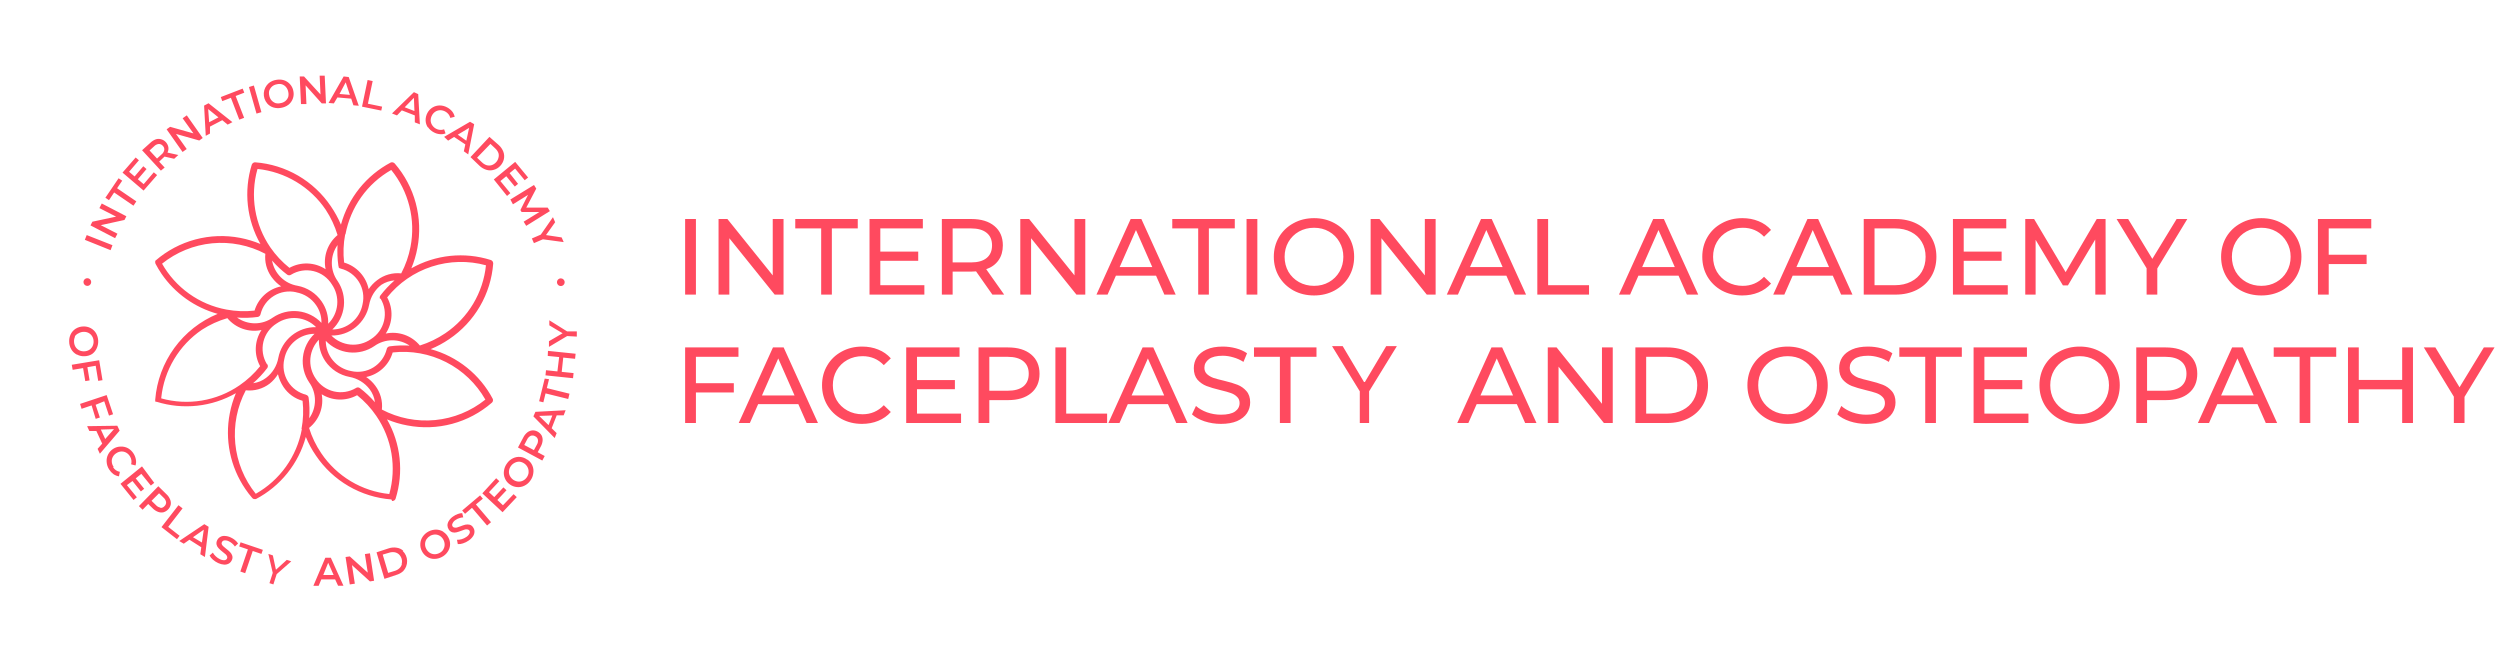 <svg width="250" height="67" viewBox="0 0 250 67" fill="none" xmlns="http://www.w3.org/2000/svg">
<mask id="mask0_18_2285" style="mask-type:luminance" maskUnits="userSpaceOnUse" x="0" y="0" width="64" height="67">
<path d="M63.702 0.09H0.605V66.035H63.702V0.09Z" fill="white"/>
</mask>
<g mask="url(#mask0_18_2285)">
<path d="M39.215 50.104C39.29 50.104 39.363 50.083 39.427 50.044C39.492 50.002 39.541 49.937 39.563 49.862C39.971 48.553 40.105 47.174 39.957 45.811C39.809 44.447 39.382 43.129 38.702 41.938C39.352 42.214 40.031 42.416 40.726 42.543C42.214 42.831 43.749 42.777 45.213 42.384C46.677 41.992 48.033 41.271 49.178 40.277C49.226 40.237 49.262 40.184 49.283 40.126C49.309 40.052 49.309 39.972 49.283 39.899C48.644 38.686 47.763 37.618 46.693 36.76C45.624 35.903 44.39 35.274 43.067 34.913C43.72 34.643 44.342 34.307 44.925 33.909C46.181 33.063 47.228 31.944 47.99 30.636C48.751 29.328 49.206 27.864 49.321 26.355C49.322 26.278 49.301 26.202 49.261 26.136C49.216 26.072 49.153 26.025 49.079 26C47.769 25.586 46.387 25.446 45.02 25.589C43.653 25.732 42.33 26.155 41.134 26.831C41.407 26.179 41.609 25.501 41.738 24.806C42.025 23.317 41.969 21.781 41.577 20.316C41.185 18.85 40.465 17.493 39.472 16.346C39.428 16.304 39.377 16.271 39.321 16.248C39.243 16.218 39.157 16.218 39.079 16.248C37.867 16.887 36.799 17.769 35.941 18.838C35.084 19.908 34.455 21.142 34.094 22.465C33.819 21.818 33.48 21.201 33.082 20.621C32.236 19.368 31.117 18.322 29.809 17.561C28.501 16.802 27.038 16.347 25.529 16.233C25.451 16.224 25.373 16.246 25.311 16.293C25.247 16.337 25.199 16.401 25.174 16.474C24.77 17.784 24.638 19.163 24.787 20.526C24.937 21.889 25.364 23.207 26.043 24.398C25.391 24.126 24.713 23.921 24.019 23.787C22.529 23.5 20.994 23.556 19.529 23.948C18.064 24.341 16.707 25.06 15.56 26.053L15.522 26.098C15.519 26.128 15.519 26.159 15.522 26.189C15.511 26.259 15.525 26.331 15.56 26.393C15.738 26.73 15.935 27.058 16.149 27.375C17.489 29.334 19.48 30.755 21.768 31.386C20.038 32.1 18.539 33.279 17.436 34.792C16.334 36.305 15.671 38.093 15.522 39.959C15.522 39.959 15.522 39.959 15.522 40.012C15.522 40.012 15.522 40.012 15.522 40.057C15.519 40.08 15.519 40.103 15.522 40.126C15.538 40.145 15.555 40.163 15.575 40.178H15.613C15.63 40.182 15.648 40.182 15.665 40.178C16.974 40.586 18.354 40.72 19.716 40.572C21.079 40.424 22.398 39.997 23.588 39.317C23.316 39.969 23.11 40.648 22.977 41.342C22.724 42.641 22.731 43.978 22.998 45.275C23.265 46.571 23.787 47.802 24.532 48.895C24.745 49.212 24.977 49.515 25.227 49.802C25.271 49.856 25.333 49.894 25.401 49.908H25.529H25.59C26.804 49.27 27.875 48.389 28.733 47.319C29.592 46.25 30.222 45.015 30.582 43.691C30.849 44.345 31.186 44.968 31.587 45.549C32.432 46.805 33.551 47.853 34.859 48.614C36.167 49.375 37.631 49.831 39.14 49.946M48.536 39.959C47.096 41.117 45.35 41.829 43.511 42.006C41.672 42.183 39.822 41.818 38.188 40.956C38.282 40.102 38.044 39.245 37.523 38.562C37.273 38.225 36.967 37.933 36.617 37.701C37.241 37.572 37.817 37.275 38.284 36.842C38.751 36.41 39.092 35.858 39.268 35.246C41.105 35.039 42.961 35.375 44.608 36.213C46.256 37.051 47.621 38.353 48.536 39.959ZM26.693 36.417C26.284 35.747 26.157 34.943 26.34 34.18C26.523 33.417 27 32.757 27.667 32.345C28.263 31.934 28.985 31.745 29.706 31.813C30.427 31.881 31.101 32.2 31.61 32.715C30.72 32.699 29.853 32.998 29.162 33.559C28.471 34.121 28 34.908 27.833 35.782C27.692 36.583 27.252 37.301 26.602 37.791C26.226 38.079 25.78 38.261 25.311 38.32C25.833 37.867 26.306 37.361 26.723 36.809C26.765 36.752 26.787 36.684 26.787 36.613C26.787 36.542 26.765 36.474 26.723 36.417M38.052 29.852C38.459 30.523 38.584 31.326 38.402 32.088C38.219 32.851 37.744 33.51 37.078 33.924C36.482 34.335 35.76 34.524 35.039 34.456C34.318 34.388 33.644 34.069 33.135 33.554C34.025 33.569 34.892 33.27 35.583 32.709C36.274 32.148 36.745 31.361 36.912 30.487C37.057 29.687 37.496 28.971 38.143 28.477C38.537 28.223 38.989 28.073 39.457 28.039C38.934 28.494 38.459 29 38.037 29.55C38.002 29.597 37.98 29.653 37.973 29.711C37.967 29.77 37.976 29.829 37.999 29.883M41.02 34.566C40.333 34.52 39.642 34.543 38.959 34.634C38.887 34.644 38.821 34.677 38.77 34.727C38.718 34.777 38.684 34.842 38.672 34.913C38.485 35.674 38.006 36.331 37.339 36.741C36.672 37.151 35.87 37.282 35.107 37.104C34.399 36.974 33.759 36.601 33.297 36.049C32.835 35.498 32.58 34.802 32.576 34.082C33.193 34.732 34.022 35.142 34.913 35.237C35.804 35.333 36.7 35.108 37.44 34.604C37.963 34.231 38.589 34.03 39.23 34.03C39.872 34.03 40.498 34.231 41.02 34.604M32.818 32.406C32.853 31.599 32.622 30.802 32.161 30.139C31.595 29.321 30.729 28.759 29.752 28.576C29.118 28.472 28.532 28.173 28.076 27.721C27.62 27.269 27.316 26.686 27.206 26.053C27.659 26.575 28.165 27.048 28.717 27.465C28.775 27.508 28.845 27.53 28.917 27.53C28.989 27.53 29.059 27.508 29.117 27.465C29.787 27.057 30.591 26.93 31.354 27.113C32.117 27.295 32.776 27.772 33.188 28.44C33.599 29.035 33.787 29.755 33.719 30.475C33.652 31.195 33.333 31.867 32.818 32.375M29.623 29.233C30.023 29.305 30.404 29.455 30.745 29.676C31.086 29.896 31.38 30.182 31.61 30.517C31.973 31.034 32.161 31.653 32.146 32.285C31.53 31.634 30.702 31.223 29.811 31.126C28.92 31.029 28.023 31.252 27.282 31.756C26.76 32.13 26.134 32.331 25.492 32.331C24.85 32.331 24.224 32.13 23.702 31.756C24.392 31.808 25.085 31.787 25.771 31.695C25.843 31.684 25.91 31.65 25.961 31.598C26.012 31.547 26.047 31.48 26.058 31.408C26.246 30.649 26.726 29.994 27.393 29.585C28.06 29.177 28.861 29.047 29.623 29.225M31.889 33.886C31.86 34.675 32.083 35.452 32.523 36.107C32.804 36.519 33.164 36.871 33.581 37.143C33.998 37.415 34.466 37.602 34.956 37.693C35.755 37.84 36.471 38.279 36.965 38.924C37.252 39.303 37.434 39.752 37.493 40.224C37.039 39.701 36.532 39.225 35.983 38.804C35.926 38.762 35.857 38.739 35.786 38.739C35.716 38.739 35.647 38.762 35.59 38.804C34.928 39.196 34.14 39.318 33.391 39.142C32.641 38.965 31.989 38.506 31.572 37.859C31.16 37.263 30.972 36.541 31.04 35.821C31.108 35.099 31.427 34.425 31.942 33.916M48.596 26.529C48.457 27.891 48.02 29.206 47.317 30.381C46.613 31.556 45.66 32.561 44.525 33.327C43.743 33.856 42.888 34.268 41.987 34.551C41.581 34.059 41.049 33.688 40.447 33.477C39.845 33.267 39.197 33.225 38.573 33.357C38.924 32.824 39.123 32.206 39.148 31.568C39.174 30.93 39.025 30.298 38.717 29.739C39.871 28.299 41.421 27.227 43.177 26.657C44.932 26.087 46.816 26.042 48.596 26.529ZM34.548 23.431C34.795 22.09 35.334 20.819 36.124 19.707C36.915 18.595 37.939 17.67 39.125 16.996C39.988 18.057 40.608 19.296 40.94 20.623C41.273 21.95 41.311 23.334 41.051 24.678C40.874 25.605 40.561 26.501 40.122 27.337C39.267 27.245 38.41 27.486 37.727 28.009C37.39 28.259 37.099 28.566 36.866 28.916C36.737 28.291 36.44 27.714 36.008 27.246C35.575 26.777 35.024 26.435 34.412 26.257C34.303 25.317 34.339 24.367 34.517 23.439M33.838 26.717C33.865 26.756 33.9 26.789 33.94 26.813C33.98 26.838 34.025 26.854 34.072 26.861C34.831 27.049 35.486 27.529 35.895 28.196C36.303 28.863 36.432 29.664 36.255 30.426C36.124 31.133 35.751 31.772 35.199 32.233C34.648 32.694 33.952 32.947 33.233 32.949C33.881 32.333 34.289 31.506 34.385 30.616C34.48 29.727 34.257 28.832 33.755 28.092C33.382 27.568 33.182 26.941 33.182 26.298C33.182 25.655 33.382 25.028 33.755 24.504C33.714 25.195 33.742 25.888 33.838 26.574C33.843 26.625 33.861 26.675 33.891 26.717M25.771 16.897C27.132 17.04 28.446 17.479 29.62 18.182C30.794 18.885 31.8 19.836 32.569 20.969C33.084 21.753 33.484 22.608 33.755 23.507C33.264 23.914 32.894 24.447 32.684 25.048C32.473 25.65 32.431 26.297 32.561 26.921C32.028 26.572 31.409 26.374 30.771 26.35C30.134 26.326 29.502 26.477 28.943 26.785C28.213 26.202 27.572 25.515 27.04 24.746C26.264 23.617 25.745 22.332 25.521 20.981C25.296 19.63 25.371 18.246 25.741 16.928M16.194 26.378C17.632 25.219 19.377 24.508 21.215 24.33C23.052 24.153 24.902 24.518 26.534 25.38C26.451 26.181 26.657 26.985 27.116 27.646L27.206 27.767C27.458 28.105 27.764 28.399 28.113 28.636C27.491 28.761 26.916 29.053 26.448 29.48C25.979 29.907 25.636 30.454 25.454 31.061C24.515 31.165 23.566 31.13 22.637 30.955C21.291 30.705 20.017 30.163 18.904 29.366C17.791 28.57 16.866 27.54 16.194 26.347M16.126 39.77C16.268 38.409 16.706 37.095 17.409 35.921C18.113 34.746 19.064 33.74 20.197 32.972C20.982 32.464 21.837 32.074 22.735 31.816C23.143 32.305 23.676 32.673 24.278 32.882C24.879 33.091 25.526 33.133 26.149 33.002C25.799 33.536 25.602 34.155 25.578 34.792C25.554 35.43 25.704 36.062 26.013 36.62C25.421 37.358 24.724 38.005 23.943 38.539C22.815 39.314 21.53 39.832 20.179 40.056C18.828 40.281 17.445 40.207 16.126 39.839M30.182 42.928C29.933 44.275 29.391 45.551 28.595 46.666C27.799 47.78 26.768 48.706 25.575 49.379C24.417 47.94 23.706 46.193 23.528 44.354C23.351 42.515 23.716 40.664 24.578 39.03C25.429 39.125 26.284 38.886 26.965 38.365C27.294 38.101 27.575 37.782 27.795 37.421C27.903 37.879 28.093 38.314 28.354 38.705C28.804 39.376 29.48 39.864 30.258 40.08C30.362 41.017 30.326 41.964 30.152 42.89M30.62 39.476C29.858 39.291 29.2 38.813 28.79 38.145C28.38 37.477 28.25 36.674 28.43 35.91C28.56 35.203 28.933 34.563 29.485 34.101C30.036 33.639 30.732 33.384 31.451 33.38C30.8 33.996 30.389 34.824 30.292 35.715C30.195 36.606 30.419 37.503 30.922 38.245C31.296 38.767 31.497 39.393 31.497 40.035C31.497 40.677 31.296 41.303 30.922 41.825C30.974 41.138 30.954 40.446 30.862 39.763C30.852 39.692 30.819 39.625 30.769 39.574C30.719 39.522 30.653 39.488 30.582 39.476M32.093 39.378C32.626 39.729 33.244 39.928 33.882 39.953C34.52 39.978 35.152 39.829 35.711 39.521C36.45 40.111 37.097 40.809 37.629 41.591C38.404 42.719 38.922 44.002 39.146 45.352C39.37 46.702 39.296 48.084 38.928 49.402C37.566 49.263 36.251 48.826 35.077 48.122C33.902 47.419 32.896 46.465 32.131 45.33C31.599 44.55 31.186 43.694 30.907 42.792C31.41 42.391 31.793 41.86 32.014 41.257C32.235 40.653 32.286 40.001 32.161 39.37M16.806 50.95C16.937 50.819 17.028 50.654 17.07 50.474C17.103 50.296 17.082 50.112 17.01 49.946C16.93 49.747 16.806 49.568 16.647 49.424L15.832 48.624L13.891 50.61L14.261 50.973L14.82 50.399L15.273 50.837C15.422 50.989 15.603 51.107 15.801 51.184C15.972 51.251 16.158 51.267 16.338 51.23C16.516 51.179 16.677 51.083 16.806 50.95ZM16.051 50.761C15.871 50.734 15.708 50.643 15.59 50.505L15.152 50.081L15.907 49.326L16.338 49.749C16.477 49.865 16.573 50.025 16.61 50.202C16.616 50.28 16.605 50.358 16.576 50.43C16.547 50.502 16.502 50.566 16.443 50.618C16.394 50.677 16.332 50.724 16.261 50.754C16.19 50.785 16.113 50.797 16.036 50.792M11.36 46.682C11.252 46.532 11.189 46.354 11.179 46.169C11.164 46 11.201 45.832 11.285 45.685C11.366 45.531 11.489 45.403 11.64 45.315C11.785 45.215 11.955 45.158 12.131 45.149C12.299 45.14 12.467 45.18 12.614 45.262C12.771 45.349 12.902 45.477 12.992 45.632C13.069 45.749 13.119 45.881 13.14 46.019C13.161 46.158 13.152 46.299 13.113 46.433L13.551 46.546C13.612 46.356 13.625 46.154 13.588 45.957C13.553 45.748 13.476 45.547 13.362 45.368C13.223 45.143 13.031 44.956 12.803 44.824C12.583 44.706 12.335 44.648 12.085 44.658C11.818 44.656 11.555 44.732 11.33 44.877C11.112 45.014 10.935 45.207 10.816 45.436C10.695 45.668 10.642 45.93 10.665 46.191C10.68 46.461 10.766 46.722 10.915 46.947C11.028 47.128 11.174 47.287 11.345 47.415C11.511 47.527 11.699 47.602 11.897 47.634L11.987 47.181C11.849 47.16 11.716 47.108 11.6 47.03C11.484 46.952 11.386 46.848 11.315 46.728M13.249 48.102L14.087 49.145L14.419 48.88L13.573 47.838L14.132 47.385L15.084 48.556L15.424 48.284L14.2 46.637L12.048 48.382L13.354 49.998L13.687 49.727L12.69 48.51L13.249 48.102ZM9.57 41.886L9.986 41.75L9.563 40.48L10.424 40.126L10.9 41.561L11.307 41.425L10.665 39.506L8.007 40.39L8.158 40.881L9.162 40.541L9.57 41.886ZM11.73 42.573L8.709 42.618L8.936 43.102H9.638L10.22 44.363L9.759 44.884L9.986 45.375L11.965 43.064L11.73 42.573ZM10.522 43.902L10.084 42.958L11.398 42.913L10.522 43.902ZM8.528 38.109L8.959 38.041L8.739 36.719L9.57 36.575L9.82 38.086L10.25 38.018L9.918 36.024L7.176 36.477L7.267 36.983L8.309 36.809L8.528 38.109ZM7.705 35.457C7.936 35.581 8.198 35.639 8.46 35.623C8.728 35.618 8.989 35.54 9.215 35.397C9.411 35.252 9.567 35.059 9.668 34.838C9.778 34.602 9.83 34.343 9.82 34.082C9.809 33.818 9.737 33.559 9.608 33.327C9.479 33.111 9.294 32.933 9.072 32.813C8.84 32.69 8.579 32.632 8.317 32.647C8.049 32.652 7.788 32.731 7.561 32.874C7.351 33.01 7.181 33.2 7.07 33.425C6.957 33.66 6.905 33.92 6.919 34.181C6.922 34.447 6.995 34.707 7.131 34.936C7.257 35.152 7.44 35.33 7.659 35.45M7.471 33.652C7.564 33.508 7.698 33.395 7.856 33.327C8.005 33.24 8.174 33.191 8.347 33.184C8.522 33.175 8.696 33.211 8.853 33.289C9.002 33.367 9.128 33.485 9.215 33.629C9.306 33.777 9.355 33.947 9.359 34.12C9.367 34.295 9.331 34.469 9.253 34.626C9.178 34.776 9.063 34.901 8.921 34.989C8.77 35.08 8.598 35.13 8.422 35.132C8.247 35.141 8.073 35.104 7.916 35.027C7.769 34.949 7.644 34.835 7.554 34.694C7.459 34.534 7.407 34.352 7.403 34.166C7.394 33.991 7.431 33.816 7.508 33.659M16.821 52.688L18.256 50.837L17.848 50.52L16.149 52.71L17.697 53.919L17.962 53.579L16.821 52.688ZM17.924 54.1L18.377 54.372L18.943 53.972L20.129 54.727L20.031 55.422L20.492 55.702L20.862 52.68L20.431 52.416L17.924 54.1ZM20.19 54.251L19.298 53.722L20.378 52.967L20.19 54.251ZM50.295 50.527L49.736 49.998L50.65 49.024L50.341 48.737L49.427 49.711L48.898 49.22L49.933 48.117L49.616 47.823L48.233 49.334L50.258 51.222L51.678 49.711L51.36 49.417L50.295 50.527ZM54.072 44.665C54.177 44.48 54.241 44.274 54.261 44.061C54.277 43.878 54.24 43.695 54.155 43.532C54.059 43.376 53.923 43.249 53.762 43.162C53.599 43.069 53.413 43.028 53.226 43.041C53.047 43.059 52.877 43.127 52.735 43.238C52.568 43.373 52.431 43.543 52.335 43.736L51.798 44.748L54.23 46.055L54.472 45.602L53.77 45.224L54.072 44.665ZM53.392 45.013L52.425 44.499L52.705 43.963C52.78 43.796 52.911 43.66 53.075 43.578C53.147 43.552 53.223 43.542 53.299 43.55C53.375 43.558 53.448 43.583 53.513 43.623C53.583 43.654 53.644 43.701 53.693 43.76C53.741 43.819 53.775 43.888 53.792 43.963C53.819 44.145 53.779 44.33 53.679 44.484L53.392 45.013ZM48.286 49.87L48.007 49.538L46.217 51.048L46.504 51.381L47.199 50.784L48.709 52.552L49.102 52.219L47.592 50.444L48.286 49.87ZM46.95 52.468C46.813 52.438 46.671 52.438 46.534 52.468C46.364 52.512 46.198 52.568 46.036 52.635C45.92 52.684 45.802 52.724 45.681 52.756C45.601 52.774 45.518 52.774 45.439 52.756C45.402 52.752 45.367 52.74 45.335 52.72C45.304 52.7 45.277 52.674 45.258 52.642C45.23 52.595 45.215 52.542 45.215 52.487C45.215 52.433 45.23 52.379 45.258 52.333C45.323 52.19 45.431 52.071 45.567 51.993C45.673 51.917 45.791 51.858 45.915 51.819C46.046 51.772 46.183 51.744 46.323 51.736L46.224 51.313C46.069 51.315 45.916 51.346 45.771 51.403C45.613 51.462 45.463 51.54 45.326 51.638C45.149 51.752 44.999 51.904 44.888 52.083C44.796 52.22 44.746 52.38 44.744 52.544C44.751 52.692 44.798 52.836 44.88 52.959C44.964 53.091 45.093 53.187 45.242 53.231C45.378 53.27 45.522 53.27 45.658 53.231C45.83 53.187 45.999 53.131 46.164 53.065C46.277 53.017 46.393 52.977 46.511 52.944C46.594 52.927 46.678 52.927 46.761 52.944C46.833 52.957 46.898 52.998 46.942 53.058C46.968 53.104 46.982 53.156 46.982 53.209C46.982 53.262 46.968 53.314 46.942 53.36C46.869 53.504 46.756 53.625 46.617 53.707C46.478 53.802 46.325 53.873 46.164 53.919C46.012 53.963 45.854 53.984 45.696 53.979L45.779 54.41C45.958 54.422 46.139 54.397 46.307 54.334C46.507 54.27 46.696 54.176 46.866 54.055C47.044 53.938 47.195 53.787 47.312 53.609C47.401 53.475 47.448 53.317 47.448 53.156C47.448 53.007 47.4 52.861 47.312 52.74C47.274 52.674 47.223 52.616 47.162 52.569C47.101 52.522 47.031 52.488 46.957 52.468M57.682 33.659V33.138H56.708L54.933 32.028V32.534L56.262 33.327L54.895 34.12V34.687L56.715 33.606L57.682 33.659ZM54.472 37.859L53.913 40.126L54.336 40.231L54.555 39.34L56.821 39.899L56.95 39.37L54.684 38.811L54.903 37.92L54.472 37.859ZM53.339 41.636L55.469 43.804L55.666 43.313L55.167 42.822L55.673 41.531H56.368L56.564 41.024L53.543 41.183L53.339 41.636ZM55.235 41.546L54.857 42.513L53.913 41.591L55.235 41.546ZM54.774 35.593L55.915 35.706L55.741 37.142L54.6 37.021L54.548 37.535L57.304 37.822L57.357 37.308L56.172 37.187L56.323 35.759L57.508 35.88L57.561 35.374L54.797 35.087L54.774 35.593ZM52.72 45.965C52.518 45.811 52.278 45.717 52.026 45.693C51.773 45.669 51.519 45.716 51.292 45.829C51.052 45.944 50.846 46.121 50.696 46.342C50.532 46.564 50.428 46.824 50.394 47.098C50.356 47.355 50.392 47.617 50.499 47.853C50.598 48.089 50.763 48.291 50.975 48.435C51.182 48.589 51.428 48.683 51.685 48.707C51.945 48.735 52.207 48.688 52.44 48.571C52.681 48.455 52.887 48.278 53.037 48.057C53.202 47.837 53.304 47.576 53.332 47.302C53.372 47.046 53.338 46.783 53.233 46.546C53.132 46.309 52.964 46.107 52.75 45.965M52.863 47.264C52.841 47.436 52.776 47.599 52.675 47.74C52.574 47.882 52.439 47.997 52.282 48.072C52.129 48.145 51.959 48.173 51.791 48.155C51.617 48.132 51.451 48.067 51.307 47.966C51.167 47.861 51.053 47.724 50.975 47.566C50.905 47.415 50.879 47.248 50.9 47.083C50.92 46.91 50.985 46.746 51.088 46.607C51.187 46.462 51.323 46.348 51.481 46.274C51.63 46.195 51.797 46.159 51.965 46.169C52.136 46.192 52.299 46.257 52.44 46.357C52.585 46.459 52.7 46.597 52.773 46.758C52.845 46.908 52.874 47.075 52.856 47.241M44.321 53.163C44.106 53.036 43.861 52.965 43.611 52.959C43.348 52.963 43.089 53.027 42.856 53.148C42.62 53.272 42.418 53.451 42.267 53.67C42.126 53.878 42.044 54.121 42.032 54.372C42.012 54.635 42.07 54.898 42.199 55.127C42.314 55.358 42.492 55.552 42.712 55.687C42.924 55.822 43.171 55.893 43.422 55.89C43.686 55.892 43.946 55.827 44.178 55.702C44.416 55.583 44.62 55.403 44.767 55.18C44.913 54.972 44.996 54.727 45.008 54.473C45.02 54.218 44.96 53.966 44.835 53.745C44.722 53.515 44.547 53.321 44.329 53.186M44.329 54.961C44.234 55.108 44.101 55.226 43.943 55.301C43.79 55.384 43.619 55.425 43.445 55.422C43.279 55.417 43.117 55.368 42.977 55.279C42.829 55.183 42.709 55.05 42.629 54.893C42.542 54.739 42.501 54.564 42.508 54.387C42.513 54.221 42.563 54.059 42.652 53.919C42.752 53.775 42.884 53.656 43.037 53.571C43.191 53.492 43.362 53.451 43.536 53.45C43.705 53.458 43.869 53.51 44.011 53.602C44.152 53.7 44.267 53.831 44.346 53.984C44.425 54.137 44.465 54.306 44.465 54.478C44.463 54.647 44.413 54.812 44.321 54.954M26.285 54.984L24.057 54.229L23.921 54.644L24.789 54.939L24.034 57.152L24.517 57.318L25.273 55.097L26.141 55.392L26.285 54.984ZM23.505 54.01C23.373 53.905 23.228 53.816 23.075 53.745C22.886 53.653 22.68 53.602 22.471 53.594C22.306 53.58 22.142 53.62 22.002 53.707C21.875 53.783 21.774 53.896 21.715 54.032C21.644 54.172 21.625 54.333 21.663 54.485C21.699 54.621 21.772 54.744 21.874 54.84C21.998 54.969 22.132 55.088 22.274 55.196C22.395 55.286 22.493 55.369 22.561 55.43C22.625 55.485 22.674 55.555 22.705 55.634C22.72 55.667 22.728 55.703 22.728 55.739C22.728 55.776 22.72 55.812 22.705 55.845C22.683 55.894 22.648 55.936 22.604 55.967C22.56 55.997 22.509 56.015 22.456 56.019C22.296 56.028 22.137 55.994 21.995 55.921C21.842 55.848 21.701 55.751 21.579 55.634C21.462 55.527 21.362 55.402 21.285 55.263L20.96 55.55C21.039 55.711 21.153 55.853 21.292 55.966C21.449 56.103 21.625 56.218 21.814 56.306C22.006 56.396 22.213 56.45 22.425 56.465C22.589 56.469 22.75 56.43 22.894 56.351C23.02 56.271 23.12 56.156 23.181 56.019C23.254 55.882 23.27 55.722 23.226 55.573C23.185 55.439 23.113 55.318 23.014 55.218C22.89 55.092 22.756 54.976 22.614 54.871C22.493 54.78 22.403 54.697 22.335 54.636C22.271 54.582 22.22 54.515 22.184 54.44C22.167 54.407 22.158 54.371 22.158 54.334C22.158 54.298 22.167 54.261 22.184 54.229C22.205 54.178 22.239 54.133 22.283 54.1C22.326 54.067 22.378 54.046 22.433 54.04C22.59 54.025 22.747 54.056 22.886 54.13C23.003 54.185 23.113 54.257 23.211 54.342C23.317 54.432 23.411 54.536 23.49 54.652L23.808 54.349C23.723 54.22 23.619 54.105 23.498 54.01M40.333 55.082C40.151 54.914 39.922 54.806 39.676 54.772C39.408 54.726 39.133 54.746 38.875 54.833L37.652 55.233L38.445 57.885L39.608 57.499C39.872 57.428 40.115 57.297 40.318 57.114C40.579 56.84 40.721 56.474 40.712 56.096C40.704 55.718 40.546 55.359 40.273 55.097M40.19 56.404C40.15 56.567 40.063 56.714 39.94 56.827C39.805 56.952 39.642 57.042 39.465 57.092L38.815 57.288L38.271 55.46L38.913 55.271C39.091 55.212 39.28 55.197 39.465 55.226C39.629 55.255 39.781 55.331 39.903 55.445C40.027 55.569 40.117 55.722 40.167 55.89C40.212 56.059 40.212 56.236 40.167 56.404M36.489 55.407L36.776 57.265L34.978 55.641L34.555 55.702L34.978 58.444L35.484 58.368L35.197 56.51L36.995 58.142L37.41 58.074L36.995 55.331L36.489 55.407ZM32.531 55.777L31.338 58.58H31.866L32.131 57.938H33.513L33.807 58.572H34.344L33.082 55.77L32.531 55.777ZM32.327 57.499L32.818 56.276L33.362 57.499H32.327ZM40.182 11.036L41.481 11.542V12.237L41.987 12.433L41.821 9.412L41.391 9.215L39.2 11.345L39.699 11.542L40.182 11.036ZM41.391 9.782L41.443 11.104L40.469 10.726L41.391 9.782ZM38.211 10.665L36.791 10.371L37.267 8.105L36.761 7.999L36.202 10.665L38.128 11.058L38.211 10.665ZM53.188 23.847L53.392 24.315L54.291 23.93L56.368 24.209L56.164 23.741L54.6 23.507L55.514 22.223L55.295 21.717L54.079 23.462L53.188 23.847ZM33.739 9.744L35.122 9.865L35.341 10.53L35.877 10.575L34.872 7.704L34.366 7.644L32.856 10.295L33.385 10.341L33.739 9.744ZM34.57 8.233L34.986 9.487L33.951 9.396L34.57 8.233ZM44.812 14.065L45.409 13.694L46.534 14.442L46.383 15.13L46.821 15.44L47.418 12.418L47.002 12.176L44.412 13.687L44.812 14.065ZM46.912 12.788L46.632 14.072L45.779 13.468L46.912 12.788ZM51.292 20.433L52.803 19.488L52.04 21.007L52.161 21.203H53.936L52.365 22.17L52.622 22.585L54.986 21.112L54.767 20.757H52.629L53.626 18.861L53.4 18.499L51.036 19.949L51.292 20.433ZM50.703 19.594L51.036 19.315L50.039 18.106L50.628 17.623L51.481 18.657L51.806 18.386L50.96 17.313L51.511 16.86L52.471 18.023L52.81 17.751L51.519 16.187L49.382 17.947L50.703 19.594ZM47.946 16.573C48.14 16.761 48.376 16.901 48.634 16.98C48.88 17.058 49.143 17.058 49.389 16.98C49.637 16.91 49.859 16.772 50.031 16.58C50.205 16.396 50.327 16.169 50.386 15.923C50.442 15.671 50.424 15.409 50.333 15.168C50.234 14.913 50.076 14.685 49.872 14.503L48.943 13.687L47.048 15.711L47.946 16.573ZM49.042 14.389L49.532 14.85C49.67 14.975 49.776 15.13 49.842 15.303C49.891 15.461 49.891 15.63 49.842 15.787C49.802 15.958 49.716 16.115 49.593 16.24C49.473 16.369 49.322 16.466 49.155 16.52C48.994 16.565 48.825 16.565 48.664 16.52C48.488 16.462 48.327 16.363 48.196 16.233L47.705 15.772L49.042 14.389ZM42.788 12.705C42.934 12.925 43.135 13.104 43.369 13.226C43.555 13.331 43.761 13.396 43.974 13.415C44.171 13.44 44.371 13.414 44.555 13.339L44.412 12.932C44.281 12.98 44.141 13 44.001 12.989C43.862 12.979 43.726 12.939 43.603 12.871C43.447 12.788 43.314 12.666 43.218 12.516C43.125 12.377 43.072 12.215 43.067 12.048C43.066 11.871 43.11 11.697 43.196 11.542C43.277 11.383 43.399 11.25 43.551 11.156C43.694 11.07 43.859 11.023 44.026 11.021C44.204 11.023 44.378 11.069 44.532 11.156C44.656 11.221 44.764 11.311 44.85 11.42C44.936 11.53 44.998 11.656 45.031 11.791L45.469 11.678C45.428 11.484 45.343 11.303 45.22 11.149C45.084 10.984 44.917 10.848 44.729 10.748C44.499 10.617 44.239 10.547 43.974 10.545C43.724 10.547 43.479 10.614 43.264 10.741C43.043 10.874 42.863 11.065 42.742 11.292C42.617 11.524 42.555 11.784 42.561 12.048C42.569 12.299 42.648 12.542 42.788 12.75M11.413 19.247L13.347 20.569L13.634 20.138L11.708 18.824L12.221 18.068L11.859 17.826L10.537 19.775L10.9 20.017L11.413 19.247ZM15.711 17.509L15.379 17.23L14.366 18.416L13.785 17.925L14.653 16.905L14.329 16.625L13.46 17.645L12.909 17.177L13.891 16.029L13.566 15.749L12.252 17.26L14.359 19.058L15.711 17.509ZM16.466 16.754L15.915 16.165L16.375 15.734L16.451 15.659L17.418 15.878L17.833 15.5L16.745 15.258C16.834 15.092 16.866 14.901 16.836 14.714C16.8 14.529 16.714 14.356 16.587 14.216C16.462 14.077 16.299 13.977 16.119 13.929C15.946 13.876 15.762 13.876 15.59 13.929C15.387 14.004 15.202 14.119 15.046 14.269L14.208 15.024L16.088 17.064L16.466 16.754ZM14.956 15.047L15.401 14.639C15.525 14.503 15.694 14.417 15.877 14.397C15.953 14.395 16.029 14.411 16.098 14.442C16.167 14.473 16.229 14.52 16.277 14.578C16.333 14.631 16.376 14.696 16.402 14.768C16.428 14.84 16.437 14.918 16.428 14.994C16.393 15.174 16.294 15.335 16.149 15.447L15.703 15.855L14.956 15.047ZM30.643 10.409L30.56 8.535L32.176 10.341H32.599L32.471 7.568H31.965L32.048 9.442L30.401 7.644H29.971L30.099 10.409H30.643ZM11.247 24.519L8.672 23.507L8.483 23.983L11.058 25.018L11.247 24.519ZM11.745 23.371L10.076 22.517L12.448 21.996L12.637 21.626L10.175 20.349L9.94 20.81L11.61 21.664L9.238 22.17L9.049 22.54L11.511 23.817L11.745 23.371ZM26.141 11.217L25.386 8.55L24.895 8.701L25.65 11.36L26.141 11.217ZM26.723 10.348C26.887 10.538 27.102 10.677 27.342 10.748C27.587 10.821 27.846 10.834 28.098 10.786C28.372 10.746 28.632 10.637 28.853 10.469C29.049 10.311 29.198 10.102 29.283 9.865C29.373 9.623 29.392 9.361 29.336 9.109C29.294 8.857 29.182 8.621 29.011 8.43C28.846 8.24 28.632 8.099 28.392 8.022C28.147 7.949 27.888 7.936 27.637 7.984C27.361 8.023 27.1 8.135 26.881 8.309C26.591 8.559 26.411 8.913 26.381 9.296C26.352 9.678 26.474 10.056 26.723 10.348ZM26.934 9.049C26.992 8.892 27.088 8.752 27.214 8.641C27.349 8.53 27.51 8.458 27.682 8.43C27.85 8.384 28.028 8.384 28.196 8.43C28.355 8.482 28.497 8.579 28.604 8.709C28.716 8.843 28.792 9.005 28.823 9.177C28.864 9.346 28.864 9.522 28.823 9.691C28.766 9.854 28.665 9.998 28.532 10.107C28.399 10.216 28.238 10.287 28.067 10.31C27.899 10.356 27.722 10.356 27.554 10.31C27.397 10.252 27.257 10.156 27.146 10.031C27.034 9.896 26.959 9.735 26.927 9.563C26.885 9.391 26.885 9.213 26.927 9.041M18.672 14.903L17.599 13.392L19.925 14.05L20.273 13.8L18.679 11.534L18.264 11.829L19.344 13.339L17.01 12.682L16.663 12.932L18.256 15.198L18.672 14.903ZM23.09 9.782L23.928 11.965L24.412 11.783L23.566 9.6L24.427 9.268L24.268 8.86L22.078 9.706L22.229 10.114L23.09 9.782ZM20.998 13.355V12.66L22.229 12.018L22.765 12.463L23.241 12.214L20.854 10.325L20.409 10.56L20.575 13.581L20.998 13.355ZM21.844 11.738L20.915 12.222L20.817 10.907L21.844 11.738ZM56.081 27.835C56.005 27.835 55.93 27.858 55.867 27.9C55.803 27.943 55.754 28.003 55.725 28.073C55.696 28.144 55.688 28.221 55.703 28.296C55.718 28.37 55.755 28.439 55.809 28.493C55.862 28.547 55.931 28.584 56.006 28.599C56.08 28.613 56.158 28.606 56.228 28.577C56.299 28.547 56.359 28.498 56.401 28.435C56.444 28.371 56.466 28.297 56.466 28.221C56.466 28.118 56.425 28.02 56.353 27.948C56.281 27.876 56.183 27.835 56.081 27.835ZM8.724 28.591C8.801 28.592 8.876 28.571 8.94 28.53C9.005 28.488 9.055 28.428 9.086 28.358C9.116 28.288 9.125 28.21 9.111 28.135C9.097 28.06 9.061 27.991 9.007 27.936C8.953 27.881 8.885 27.844 8.81 27.828C8.735 27.813 8.657 27.82 8.586 27.849C8.515 27.878 8.455 27.927 8.412 27.991C8.37 28.054 8.347 28.129 8.347 28.206C8.347 28.306 8.386 28.403 8.457 28.475C8.527 28.547 8.624 28.589 8.724 28.591Z" fill="#FF4A5F"/>
<path d="M26.837 55.395L27.285 55.54L27.586 56.948L27.614 56.957L28.679 55.988L29.127 56.132L27.668 57.415L27.338 58.442L26.945 58.316L27.275 57.289L26.837 55.395Z" fill="#FF4A5F"/>
</g>
<path d="M68.513 21.901H69.592V29.46H68.513V21.901ZM78.354 21.901V29.46H77.469L72.934 23.823V29.46H71.855V21.901H72.74L77.274 27.538V21.901H78.354ZM82.117 22.841H79.526V21.901H85.776V22.841H83.186V29.46H82.117V22.841ZM92.437 28.52V29.46H86.952V21.901H92.285V22.841H88.032V25.162H91.822V26.08H88.032V28.52H92.437ZM99.238 29.46L97.607 27.138C97.406 27.152 97.248 27.16 97.132 27.16H95.264V29.46H94.185V21.901H97.132C98.111 21.901 98.881 22.135 99.442 22.603C100.004 23.071 100.285 23.715 100.285 24.536C100.285 25.119 100.141 25.616 99.853 26.026C99.565 26.436 99.155 26.735 98.622 26.922L100.415 29.46H99.238ZM97.1 26.242C97.784 26.242 98.306 26.094 98.665 25.799C99.026 25.504 99.205 25.083 99.205 24.536C99.205 23.989 99.026 23.571 98.665 23.283C98.306 22.988 97.784 22.841 97.1 22.841H95.264V26.242H97.1ZM108.529 21.901V29.46H107.643L103.109 23.823V29.46H102.029V21.901H102.915L107.449 27.538V21.901H108.529ZM115.606 27.57H111.589L110.758 29.46H109.646L113.068 21.901H114.137L117.57 29.46H116.436L115.606 27.57ZM115.227 26.706L113.597 23.003L111.967 26.706H115.227ZM119.819 22.841H117.227V21.901H123.479V22.841H120.887V29.46H119.819V22.841ZM124.655 21.901H125.734V29.46H124.655V21.901ZM131.408 29.546C130.645 29.546 129.958 29.38 129.346 29.049C128.734 28.711 128.252 28.247 127.899 27.656C127.554 27.066 127.381 26.407 127.381 25.68C127.381 24.953 127.554 24.295 127.899 23.704C128.252 23.114 128.734 22.654 129.346 22.323C129.958 21.984 130.645 21.815 131.408 21.815C132.164 21.815 132.847 21.984 133.459 22.323C134.071 22.654 134.55 23.114 134.895 23.704C135.241 24.288 135.414 24.946 135.414 25.68C135.414 26.415 135.241 27.077 134.895 27.667C134.55 28.25 134.071 28.711 133.459 29.049C132.847 29.38 132.164 29.546 131.408 29.546ZM131.408 28.585C131.962 28.585 132.459 28.459 132.898 28.207C133.344 27.955 133.693 27.61 133.946 27.171C134.205 26.724 134.334 26.227 134.334 25.68C134.334 25.133 134.205 24.64 133.946 24.201C133.693 23.755 133.344 23.406 132.898 23.154C132.459 22.902 131.962 22.776 131.408 22.776C130.854 22.776 130.35 22.902 129.896 23.154C129.45 23.406 129.098 23.755 128.838 24.201C128.587 24.64 128.461 25.133 128.461 25.68C128.461 26.227 128.587 26.724 128.838 27.171C129.098 27.61 129.45 27.955 129.896 28.207C130.35 28.459 130.854 28.585 131.408 28.585ZM143.563 21.901V29.46H142.677L138.143 23.823V29.46H137.063V21.901H137.949L142.483 27.538V21.901H143.563ZM150.64 27.57H146.624L145.792 29.46H144.68L148.103 21.901H149.171L152.605 29.46H151.471L150.64 27.57ZM150.262 26.706L148.632 23.003L147.001 26.706H150.262ZM153.732 21.901H154.812V28.52H158.903V29.46H153.732V21.901ZM167.856 27.57H163.841L163.009 29.46H161.897L165.319 21.901H166.388L169.822 29.46H168.688L167.856 27.57ZM167.479 26.706L165.849 23.003L164.218 26.706H167.479ZM174.223 29.546C173.467 29.546 172.783 29.38 172.171 29.049C171.567 28.711 171.092 28.25 170.746 27.667C170.401 27.077 170.228 26.415 170.228 25.68C170.228 24.946 170.401 24.288 170.746 23.704C171.092 23.114 171.57 22.654 172.182 22.323C172.794 21.984 173.478 21.815 174.233 21.815C174.824 21.815 175.363 21.916 175.853 22.117C176.342 22.312 176.76 22.603 177.105 22.992L176.403 23.672C175.835 23.075 175.126 22.776 174.276 22.776C173.715 22.776 173.208 22.902 172.754 23.154C172.301 23.406 171.945 23.755 171.686 24.201C171.433 24.64 171.308 25.133 171.308 25.68C171.308 26.227 171.433 26.724 171.686 27.171C171.945 27.61 172.301 27.955 172.754 28.207C173.208 28.459 173.715 28.585 174.276 28.585C175.119 28.585 175.828 28.283 176.403 27.678L177.105 28.358C176.76 28.747 176.339 29.042 175.842 29.244C175.353 29.445 174.813 29.546 174.223 29.546ZM183.281 27.57H179.265L178.433 29.46H177.322L180.744 21.901H181.813L185.246 29.46H184.112L183.281 27.57ZM182.903 26.706L181.273 23.003L179.643 26.706H182.903ZM186.373 21.901H189.558C190.357 21.901 191.066 22.06 191.685 22.376C192.304 22.693 192.782 23.139 193.121 23.715C193.467 24.284 193.639 24.939 193.639 25.68C193.639 26.422 193.467 27.081 193.121 27.656C192.782 28.225 192.304 28.668 191.685 28.985C191.066 29.301 190.357 29.46 189.558 29.46H186.373V21.901ZM189.493 28.52C190.105 28.52 190.641 28.401 191.102 28.164C191.57 27.926 191.93 27.595 192.182 27.171C192.433 26.739 192.56 26.242 192.56 25.68C192.56 25.119 192.433 24.626 192.182 24.201C191.93 23.769 191.57 23.435 191.102 23.197C190.641 22.959 190.105 22.841 189.493 22.841H187.453V28.52H189.493ZM200.777 28.52V29.46H195.293V21.901H200.626V22.841H196.372V25.162H200.162V26.08H196.372V28.52H200.777ZM209.532 29.46L209.521 23.953L206.79 28.542H206.293L203.562 23.985V29.46H202.526V21.901H203.411L206.563 27.214L209.672 21.901H210.557L210.569 29.46H209.532ZM215.73 26.847V29.46H214.661V26.825L211.659 21.901H212.815L215.233 25.886L217.662 21.901H218.731L215.73 26.847ZM226.137 29.546C225.375 29.546 224.687 29.38 224.075 29.049C223.464 28.711 222.981 28.247 222.628 27.656C222.283 27.066 222.11 26.407 222.11 25.68C222.11 24.953 222.283 24.295 222.628 23.704C222.981 23.114 223.464 22.654 224.075 22.323C224.687 21.984 225.375 21.815 226.137 21.815C226.893 21.815 227.577 21.984 228.189 22.323C228.801 22.654 229.279 23.114 229.625 23.704C229.97 24.288 230.143 24.946 230.143 25.68C230.143 26.415 229.97 27.077 229.625 27.667C229.279 28.25 228.801 28.711 228.189 29.049C227.577 29.38 226.893 29.546 226.137 29.546ZM226.137 28.585C226.692 28.585 227.188 28.459 227.628 28.207C228.073 27.955 228.423 27.61 228.674 27.171C228.933 26.724 229.063 26.227 229.063 25.68C229.063 25.133 228.933 24.64 228.674 24.201C228.423 23.755 228.073 23.406 227.628 23.154C227.188 22.902 226.692 22.776 226.137 22.776C225.583 22.776 225.079 22.902 224.626 23.154C224.18 23.406 223.827 23.755 223.568 24.201C223.316 24.64 223.19 25.133 223.19 25.68C223.19 26.227 223.316 26.724 223.568 27.171C223.827 27.61 224.18 27.955 224.626 28.207C225.079 28.459 225.583 28.585 226.137 28.585ZM232.872 22.841V25.475H236.662V26.404H232.872V29.46H231.793V21.901H237.126V22.841H232.872ZM69.592 35.682V38.317H73.382V39.245H69.592V42.301H68.513V34.743H73.846V35.682H69.592ZM79.833 40.412H75.816L74.985 42.301H73.873L77.296 34.743H78.365L81.797 42.301H80.664L79.833 40.412ZM79.455 39.548L77.825 35.844L76.195 39.548H79.455ZM86.199 42.388C85.443 42.388 84.759 42.222 84.147 41.891C83.543 41.553 83.068 41.092 82.723 40.509C82.377 39.919 82.204 39.256 82.204 38.522C82.204 37.788 82.377 37.129 82.723 36.546C83.068 35.956 83.547 35.495 84.159 35.164C84.77 34.826 85.454 34.657 86.21 34.657C86.8 34.657 87.34 34.757 87.829 34.959C88.319 35.153 88.736 35.445 89.082 35.834L88.38 36.514C87.811 35.916 87.102 35.617 86.253 35.617C85.691 35.617 85.184 35.743 84.73 35.995C84.277 36.247 83.921 36.596 83.662 37.043C83.41 37.482 83.284 37.975 83.284 38.522C83.284 39.069 83.41 39.566 83.662 40.012C83.921 40.451 84.277 40.797 84.73 41.049C85.184 41.301 85.691 41.427 86.253 41.427C87.095 41.427 87.804 41.124 88.38 40.52L89.082 41.2C88.736 41.589 88.315 41.884 87.818 42.085C87.329 42.287 86.789 42.388 86.199 42.388ZM96.106 41.362V42.301H90.621V34.743H95.955V35.682H91.701V38.004H95.49V38.922H91.701V41.362H96.106ZM100.801 34.743C101.78 34.743 102.551 34.977 103.112 35.445C103.673 35.913 103.954 36.557 103.954 37.377C103.954 38.198 103.673 38.842 103.112 39.31C102.551 39.778 101.78 40.012 100.801 40.012H98.933V42.301H97.854V34.743H100.801ZM100.769 39.073C101.452 39.073 101.974 38.929 102.335 38.641C102.694 38.346 102.874 37.925 102.874 37.377C102.874 36.83 102.694 36.413 102.335 36.125C101.974 35.83 101.452 35.682 100.769 35.682H98.933V39.073H100.769ZM105.54 34.743H106.619V41.362H110.711V42.301H105.54V34.743ZM116.797 40.412H112.781L111.949 42.301H110.838L114.26 34.743H115.328L118.761 42.301H117.628L116.797 40.412ZM116.419 39.548L114.788 35.844L113.159 39.548H116.419ZM122.091 42.388C121.523 42.388 120.972 42.301 120.44 42.128C119.914 41.949 119.5 41.718 119.198 41.437L119.597 40.595C119.885 40.854 120.252 41.067 120.699 41.232C121.152 41.391 121.616 41.47 122.091 41.47C122.717 41.47 123.185 41.365 123.495 41.157C123.804 40.941 123.959 40.656 123.959 40.304C123.959 40.044 123.873 39.836 123.7 39.677C123.535 39.512 123.325 39.386 123.074 39.3C122.829 39.213 122.48 39.116 122.026 39.008C121.458 38.871 120.998 38.734 120.645 38.598C120.299 38.461 120.001 38.252 119.748 37.971C119.504 37.683 119.381 37.298 119.381 36.816C119.381 36.413 119.486 36.049 119.695 35.725C119.911 35.401 120.234 35.142 120.666 34.948C121.098 34.754 121.634 34.657 122.275 34.657C122.721 34.657 123.16 34.714 123.592 34.829C124.024 34.944 124.394 35.11 124.704 35.326L124.347 36.19C124.031 35.988 123.693 35.837 123.333 35.736C122.973 35.628 122.62 35.574 122.275 35.574C121.663 35.574 121.202 35.686 120.893 35.909C120.591 36.132 120.44 36.42 120.44 36.773C120.44 37.032 120.526 37.244 120.699 37.41C120.872 37.568 121.084 37.694 121.335 37.788C121.595 37.874 121.944 37.968 122.383 38.069C122.952 38.205 123.409 38.342 123.754 38.479C124.1 38.616 124.394 38.824 124.639 39.105C124.891 39.386 125.017 39.764 125.017 40.239C125.017 40.635 124.909 40.998 124.693 41.329C124.477 41.653 124.149 41.912 123.711 42.107C123.272 42.294 122.732 42.388 122.091 42.388ZM127.989 35.682H125.399V34.743H131.649V35.682H129.058V42.301H127.989V35.682ZM151.683 40.412H147.668L146.836 42.301H145.724L149.146 34.743H150.215L153.649 42.301H152.515L151.683 40.412ZM151.306 39.548L149.676 35.844L148.045 39.548H151.306ZM161.275 34.743V42.301H160.39L155.856 36.665V42.301H154.776V34.743H155.661L160.196 40.379V34.743H161.275ZM163.537 34.743H166.722C167.521 34.743 168.23 34.901 168.849 35.218C169.467 35.535 169.946 35.981 170.285 36.557C170.63 37.126 170.803 37.781 170.803 38.522C170.803 39.264 170.63 39.922 170.285 40.498C169.946 41.067 169.467 41.509 168.849 41.826C168.23 42.143 167.521 42.301 166.722 42.301H163.537V34.743ZM166.657 41.362C167.269 41.362 167.805 41.243 168.266 41.005C168.733 40.768 169.094 40.437 169.345 40.012C169.597 39.58 169.724 39.084 169.724 38.522C169.724 37.961 169.597 37.468 169.345 37.043C169.094 36.611 168.733 36.276 168.266 36.039C167.805 35.801 167.269 35.682 166.657 35.682H164.617V41.362H166.657ZM178.767 42.388C178.004 42.388 177.317 42.222 176.705 41.891C176.094 41.553 175.612 41.088 175.259 40.498C174.913 39.908 174.741 39.249 174.741 38.522C174.741 37.795 174.913 37.136 175.259 36.546C175.612 35.956 176.094 35.495 176.705 35.164C177.317 34.826 178.004 34.657 178.767 34.657C179.523 34.657 180.207 34.826 180.819 35.164C181.43 35.495 181.909 35.956 182.254 36.546C182.6 37.129 182.773 37.788 182.773 38.522C182.773 39.256 182.6 39.919 182.254 40.509C181.909 41.092 181.43 41.553 180.819 41.891C180.207 42.222 179.523 42.388 178.767 42.388ZM178.767 41.427C179.322 41.427 179.819 41.301 180.257 41.049C180.704 40.797 181.053 40.451 181.304 40.012C181.563 39.566 181.693 39.069 181.693 38.522C181.693 37.975 181.563 37.482 181.304 37.043C181.053 36.596 180.704 36.247 180.257 35.995C179.819 35.743 179.322 35.617 178.767 35.617C178.213 35.617 177.709 35.743 177.256 35.995C176.81 36.247 176.457 36.596 176.198 37.043C175.946 37.482 175.82 37.975 175.82 38.522C175.82 39.069 175.946 39.566 176.198 40.012C176.457 40.451 176.81 40.797 177.256 41.049C177.709 41.301 178.213 41.427 178.767 41.427ZM186.625 42.388C186.057 42.388 185.506 42.301 184.973 42.128C184.448 41.949 184.034 41.718 183.732 41.437L184.131 40.595C184.419 40.854 184.786 41.067 185.233 41.232C185.686 41.391 186.15 41.47 186.625 41.47C187.251 41.47 187.719 41.365 188.029 41.157C188.338 40.941 188.493 40.656 188.493 40.304C188.493 40.044 188.407 39.836 188.234 39.677C188.069 39.512 187.859 39.386 187.608 39.3C187.363 39.213 187.014 39.116 186.56 39.008C185.992 38.871 185.532 38.734 185.179 38.598C184.833 38.461 184.535 38.252 184.282 37.971C184.038 37.683 183.915 37.298 183.915 36.816C183.915 36.413 184.02 36.049 184.229 35.725C184.445 35.401 184.768 35.142 185.2 34.948C185.632 34.754 186.168 34.657 186.809 34.657C187.255 34.657 187.694 34.714 188.126 34.829C188.558 34.944 188.928 35.11 189.238 35.326L188.881 36.19C188.565 35.988 188.227 35.837 187.867 35.736C187.507 35.628 187.154 35.574 186.809 35.574C186.197 35.574 185.736 35.686 185.427 35.909C185.125 36.132 184.973 36.42 184.973 36.773C184.973 37.032 185.06 37.244 185.233 37.41C185.406 37.568 185.618 37.694 185.869 37.788C186.129 37.874 186.478 37.968 186.917 38.069C187.486 38.205 187.943 38.342 188.288 38.479C188.634 38.616 188.928 38.824 189.173 39.105C189.425 39.386 189.551 39.764 189.551 40.239C189.551 40.635 189.443 40.998 189.227 41.329C189.011 41.653 188.683 41.912 188.245 42.107C187.806 42.294 187.266 42.388 186.625 42.388ZM192.523 35.682H189.933V34.743H196.183V35.682H193.592V42.301H192.523V35.682ZM202.844 41.362V42.301H197.359V34.743H202.693V35.682H198.439V38.004H202.228V38.922H198.439V41.362H202.844ZM207.972 42.388C207.209 42.388 206.521 42.222 205.909 41.891C205.298 41.553 204.816 41.088 204.463 40.498C204.118 39.908 203.945 39.249 203.945 38.522C203.945 37.795 204.118 37.136 204.463 36.546C204.816 35.956 205.298 35.495 205.909 35.164C206.521 34.826 207.209 34.657 207.972 34.657C208.727 34.657 209.412 34.826 210.023 35.164C210.634 35.495 211.113 35.956 211.459 36.546C211.804 37.129 211.977 37.788 211.977 38.522C211.977 39.256 211.804 39.919 211.459 40.509C211.113 41.092 210.634 41.553 210.023 41.891C209.412 42.222 208.727 42.388 207.972 42.388ZM207.972 41.427C208.526 41.427 209.023 41.301 209.461 41.049C209.908 40.797 210.257 40.451 210.509 40.012C210.768 39.566 210.897 39.069 210.897 38.522C210.897 37.975 210.768 37.482 210.509 37.043C210.257 36.596 209.908 36.247 209.461 35.995C209.023 35.743 208.526 35.617 207.972 35.617C207.418 35.617 206.914 35.743 206.46 35.995C206.014 36.247 205.662 36.596 205.402 37.043C205.15 37.482 205.024 37.975 205.024 38.522C205.024 39.069 205.15 39.566 205.402 40.012C205.662 40.451 206.014 40.797 206.46 41.049C206.914 41.301 207.418 41.427 207.972 41.427ZM216.575 34.743C217.554 34.743 218.323 34.977 218.885 35.445C219.446 35.913 219.727 36.557 219.727 37.377C219.727 38.198 219.446 38.842 218.885 39.31C218.323 39.778 217.554 40.012 216.575 40.012H214.707V42.301H213.627V34.743H216.575ZM216.542 39.073C217.226 39.073 217.748 38.929 218.107 38.641C218.467 38.346 218.647 37.925 218.647 37.377C218.647 36.83 218.467 36.413 218.107 36.125C217.748 35.83 217.226 35.682 216.542 35.682H214.707V39.073H216.542ZM225.748 40.412H221.733L220.901 42.301H219.789L223.211 34.743H224.28L227.714 42.301H226.58L225.748 40.412ZM225.371 39.548L223.74 35.844L222.11 39.548H225.371ZM229.962 35.682H227.371V34.743H233.622V35.682H231.031V42.301H229.962V35.682ZM241.297 34.743V42.301H240.217V38.932H235.878V42.301H234.798V34.743H235.878V37.993H240.217V34.743H241.297ZM246.452 39.688V42.301H245.384V39.667L242.382 34.743H243.537L245.955 38.727L248.384 34.743H249.454L246.452 39.688Z" fill="#FF4A5F"/>
<path d="M133.201 34.61H134.267L136.4 38.201H136.49L138.623 34.61H139.689L136.911 39.132V42.301H135.979V39.132L133.201 34.61Z" fill="#FF4A5F"/>
</svg>
